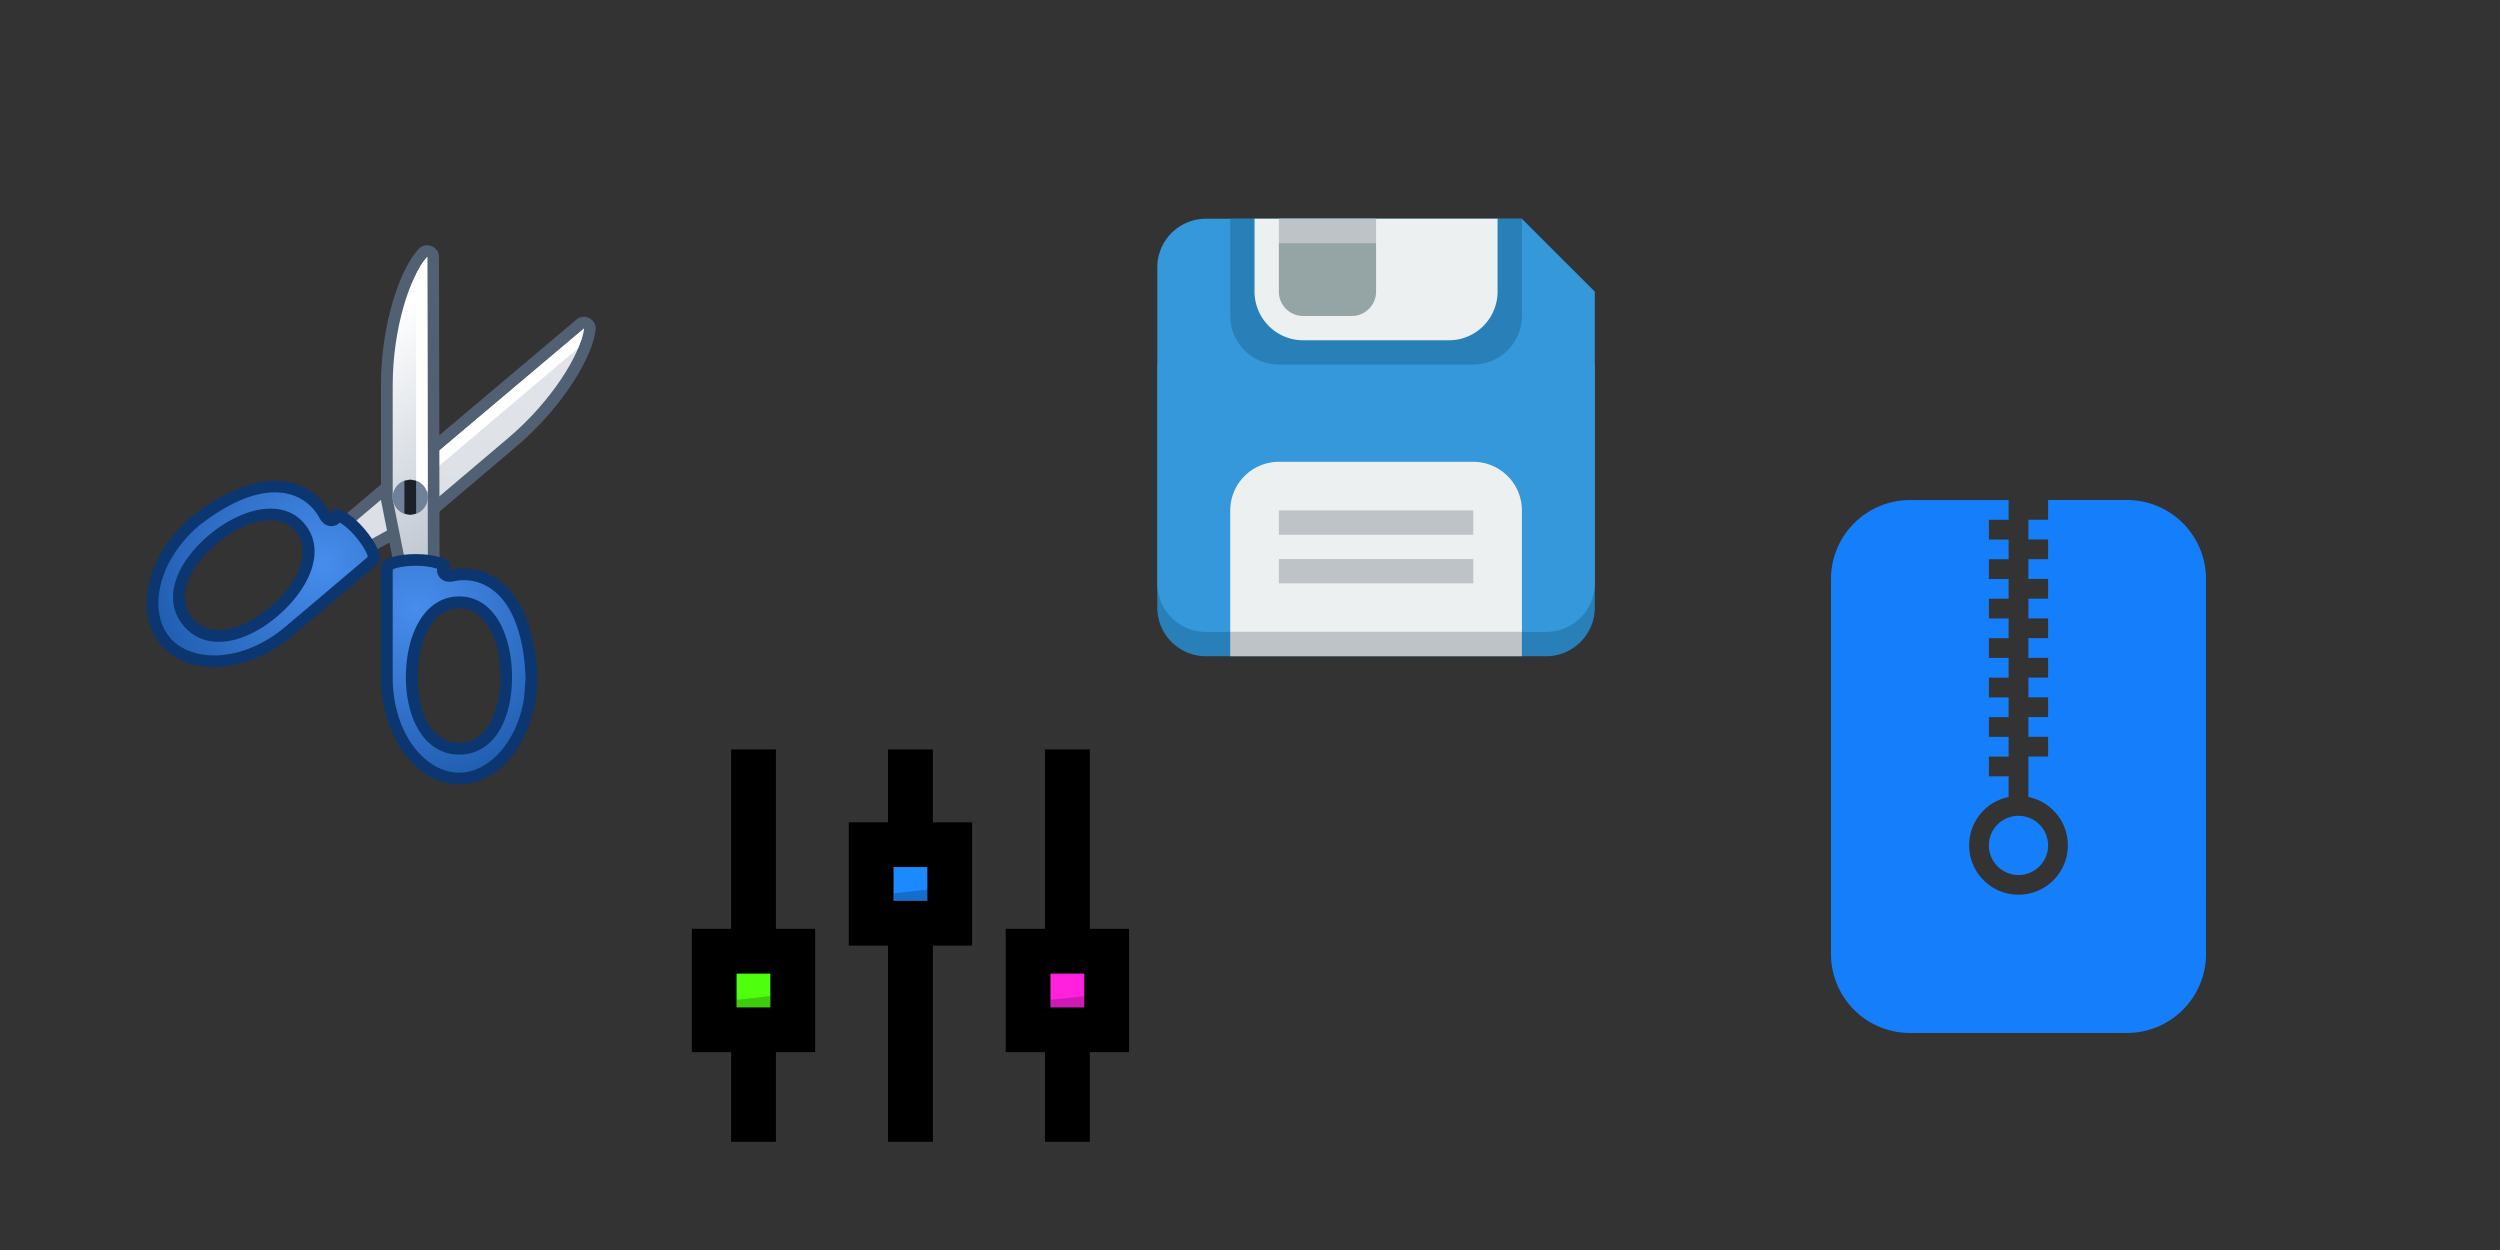 <svg xmlns="http://www.w3.org/2000/svg" xmlns:xlink="http://www.w3.org/1999/xlink" fill-rule="evenodd" stroke-linecap="round" stroke-linejoin="round" viewBox="0 0 400 200" xmlns:v="https://vecta.io/nano"><rect x="0" y="0" width="400" height="200" fill="#333333" stroke="none"/><defs><radialGradient id="A" cx="1.839" cy="-2.134" r="11.448" gradientTransform="matrix(-2.472 .376 .376 2.471 57.011 94.865)" gradientUnits="userSpaceOnUse"><stop stop-color="#478dec" offset="0"/><stop stop-color="#205daf" offset="1"/></radialGradient><radialGradient id="B" cx="20.25" cy="12.06" r="11.448" gradientTransform="matrix(2.5,0,0,-2.5,15.952,127.52)" gradientUnits="userSpaceOnUse"><stop stop-color="#478dec" offset="0"/><stop stop-color="#205daf" offset="1"/></radialGradient><linearGradient id="C" x1="54.353" x2="90.578" y1="249.531" y2="-109.723" gradientUnits="userSpaceOnUse"><stop stop-color="#bec6d1" offset="0"/><stop stop-color="#fff" offset="1"/></linearGradient><linearGradient id="D" x1="25.217" x2="16.967" y1="17.683" y2="29.683" gradientTransform="matrix(2.5,0,0,-2.5,15.952,127.54)" gradientUnits="userSpaceOnUse"><stop stop-color="#bec6d1" offset="0"/><stop stop-color="#fff" offset="1"/></linearGradient><path id="E" d="M15.952 127.55h90.005V37.53H15.952v90.02z"/></defs><path d="M185.166 58.33v38.889a7.79 7.79 0 0 0 7.778 7.778h54.444a7.79 7.79 0 0 0 7.778-7.778V58.33z" fill="#2980b9"/><path d="M192.946 35a7.78 7.78 0 0 0-7.778 7.778v50.555a7.78 7.78 0 0 0 7.778 7.778h54.444a7.78 7.78 0 0 0 7.778-7.778V46.667L243.501 35z" fill="#3498db"/><path d="M196.836 35v15.556a7.78 7.78 0 0 0 7.777 7.777h31.112a7.78 7.78 0 0 0 7.777-7.777V35z" fill="#2980b9"/><path d="M204.616 73.89a7.79 7.79 0 0 0-7.777 7.778v19.444h46.666V81.668a7.79 7.79 0 0 0-7.777-7.778z" fill="#ecf0f1"/><path d="M196.836 101.11h46.666v3.889h-46.666z" fill="#bdc3c7"/><path d="M200.726 35v11.667a7.79 7.79 0 0 0 7.777 7.778h23.334a7.79 7.79 0 0 0 7.777-7.778V35z" fill="#ecf0f1"/><path d="M204.616 38.89v7.778a3.89 3.89 0 0 0 3.889 3.889h7.778a3.89 3.89 0 0 0 3.889-3.889V38.89z" fill="#95a5a6"/><path d="M204.616 81.67h31.112v3.889h-31.112zm0 7.778h31.112v3.888h-31.112zm0-54.445h15.556v3.889h-15.556z" fill="#bdc3c7"/><path d="M149.26 182.69V151.3h6.278v-19.732h-6.278v-11.659h-7.175v11.659h-6.278V151.3h6.278v31.39zm-6.278-43.947h5.381v5.382h-5.381zm31.39-18.834h-7.175v28.7h-6.278v19.731h6.278v14.35h7.175v-14.35h6.278v-19.731h-6.278zm-.897 35.875v5.381h-5.381v-5.381zm-49.328 26.906v-14.35h6.278v-19.731h-6.278v-28.7h-7.175v28.7h-6.278v19.731h6.278v14.35zm-6.278-26.906h5.381v5.381h-5.381z"/><path d="m142.98 138.74h5.381v5.382h-5.381z" fill="#1c8aff"/><path d="m168.09 155.79h5.381v5.381h-5.381z" fill="#ff21de"/><path d="m117.86 155.79h5.381v5.381h-5.381z" fill="#4eff0e"/><path d="m117.86 159.97v1.196h5.381v-1.794zm25.113-17.041v1.197h5.381v-1.794zm25.112 17.041v1.196h5.381v-1.794z" fill="#020000" fill-opacity=".201"/><path d="M321.38 127.53v-3.314h-3.158v-3.158h3.158v-3.157h-3.158v-3.157h3.158v-3.157h-3.158v-3.158h3.158v-3.157h-3.158v-3.157h3.158v-3.157h-3.158V95.8h3.158v-3.157h-3.158v-3.157h3.158v-3.157h-3.158v-3.158h3.158v-3.158h-15.77c-6.987 0-12.651 5.661-12.651 12.626v60.01a12.63 12.63 0 0 0 12.651 12.626h34.698c6.987 0 12.651-5.661 12.651-12.626V92.631a12.63 12.63 0 0 0-12.651-12.627h-12.613v3.158h-3.157v3.157h3.157v3.157h-3.157v3.157h3.157v3.158h-3.157v3.157h3.157v3.157h-3.157v3.157h3.157v3.157h-3.157v3.158h3.157v3.157h-3.157v3.157h3.157v3.157h-3.157v6.472a7.874 7.874 0 0 1 6.316 7.739 7.875 7.875 0 1 1-15.789 0 7.873 7.873 0 0 1 6.316-7.739l-.001.008zm1.578 3.001a4.725 4.725 0 1 0 0 9.475 4.725 4.725 0 1 0 0-9.475z" fill="#157efb"/><clipPath id="F"><use fill="none" xlink:href="#E"/></clipPath><g clip-path="url(#F)"><path d="m57.601 87.692-2.415-2.853a1.875 1.875 0 01.222-2.645l36.82-31.06c1.303-1.098 3.286-.018 3.068 1.673-.605 4.745-5.638 12.666-12.734 18.676l-13.89 11.766-.303.21-8.429 4.663a1.875 1.875 0 01-2.34-.43z" fill="#526073"/><path d="m93.438 52.566-36.82 31.06 2.415 2.853 8.428-4.663 13.891-11.766c6.946-5.883 11.566-13.416 12.086-17.484z" fill="url(#C)"/><path d="m65.974 78.166-1.203-1.418 28.667-24.182a9.888 9.888 0 01-.385 1.68l-.56 1.458-26.52 22.462z" fill="#fff"/><path d="M46.925 101.66l13.519-11.45c2.013-1.705-5.173-10.193-7.188-8.488-.463.392-.025.85-.435.37-2.708-5.248-10.416-8.546-22.07.472-7.225 6.12-9.462 15.364-5.002 20.64 4.465 5.262 13.951 4.58 21.177-1.544zM34.589 87.094c4.995-4.235 10.198-5.043 12.676-2.12s.868 7.98-4.128 12.216-9.848 4.648-12.324 1.72-1.23-7.58 3.776-11.816z" fill="#0c3670"/><path d="M27.178 102c-3.468-4.1-2.1-12.166 4.753-17.972 11.016-8.526 17.194-4.998 19.222-1.07l.24.36.125.145c-.017-.02.143.177.35.332-.025-.015.643.56 1.585.333.295-.073.53-.195.715-.34l.178-.2.68.462a12.96 12.96 0 0 1 1.902 1.856c1.04 1.23 1.643 2.325 1.876 2.96l.03.257-13.124 11.113c-6.881 5.833-15.061 5.851-18.532 1.763zm17.169-3.37c5.163-4.378 7.966-10.581 4.348-14.86-3.58-4.222-10.268-2.382-15.32 1.9-5.165 4.371-7.567 10.237-3.995 14.46s9.786 2.888 14.966-1.5z" fill="url(#A)"/><path d="m62.878 89.659-1.888-9.443a1.837 1.837 0 01-.035-.37v-18.206c0-4.414.605-8.807 1.798-13.056 1.065-3.713 2.545-6.898 4.223-8.734 1.15-1.257 3.255-.44 3.258 1.263l.095 48.174a1.875 1.875 0 01-1.873 1.878h-3.738a1.875 1.875 0 01-1.84-1.505z" fill="#526073"/><path d="M68.362 41.115l.095 48.174h-3.738l-1.887-9.443V61.64c0-9.101 2.762-17.496 5.53-20.524z" fill="url(#D)"/><path d="M66.579 78.621V43.866l.75-1.37a9.79 9.79 0 0 1 1.033-1.38l.072 37.506H66.58z" fill="#fff"/><path d="m60.956 108.35.003-17.719c0-2.638 11.12-2.638 11.12 0 0 .608-.632.57 0 .57 5.753-1.325 13.255 2.425 13.905 17.15-.003 9.467-5.608 17.148-12.519 17.153s-12.509-7.686-12.509-17.154zm19.089 0c.003-6.551-2.743-11.043-6.575-11.043s-6.654 4.492-6.654 11.043 2.818 10.518 6.653 10.513 6.579-3.96 6.576-10.513z" fill="#0c3670"/><path d="m62.831 108.35v-17.218l.215-.125c.638-.233 1.863-.48 3.473-.48a12.93 12.93 0 012.645.255l.79.217-.035.3c.013.24.078.503.228.778.45.843 1.312.963 1.275.955.307.065.74.043.657.043l.42-.048c3.97-.913 10.153 1.073 11.421 12.906l.183 2.46-.235 3.18c-1.083 7.201-5.706 12.054-10.403 12.054-5.428-.003-10.633-6.258-10.633-15.277zm19.089 0c.003-6.743-2.83-12.921-8.45-12.921-5.524 0-8.529 6.028-8.529 12.919s3.148 12.396 8.528 12.389c5.448 0 8.454-5.403 8.451-12.387z" fill="url(#B)"/><path d="M65.641 76.748c1.55 0 2.813 1.258 2.813 2.808a2.813 2.813 0 1 1-2.813-2.808z" fill="#6f8199"/><path d="m64.704 82.176.003-5.238.934-.19.936.19.002 5.238-.937.188z" fill="#1c2127"/></g></svg>